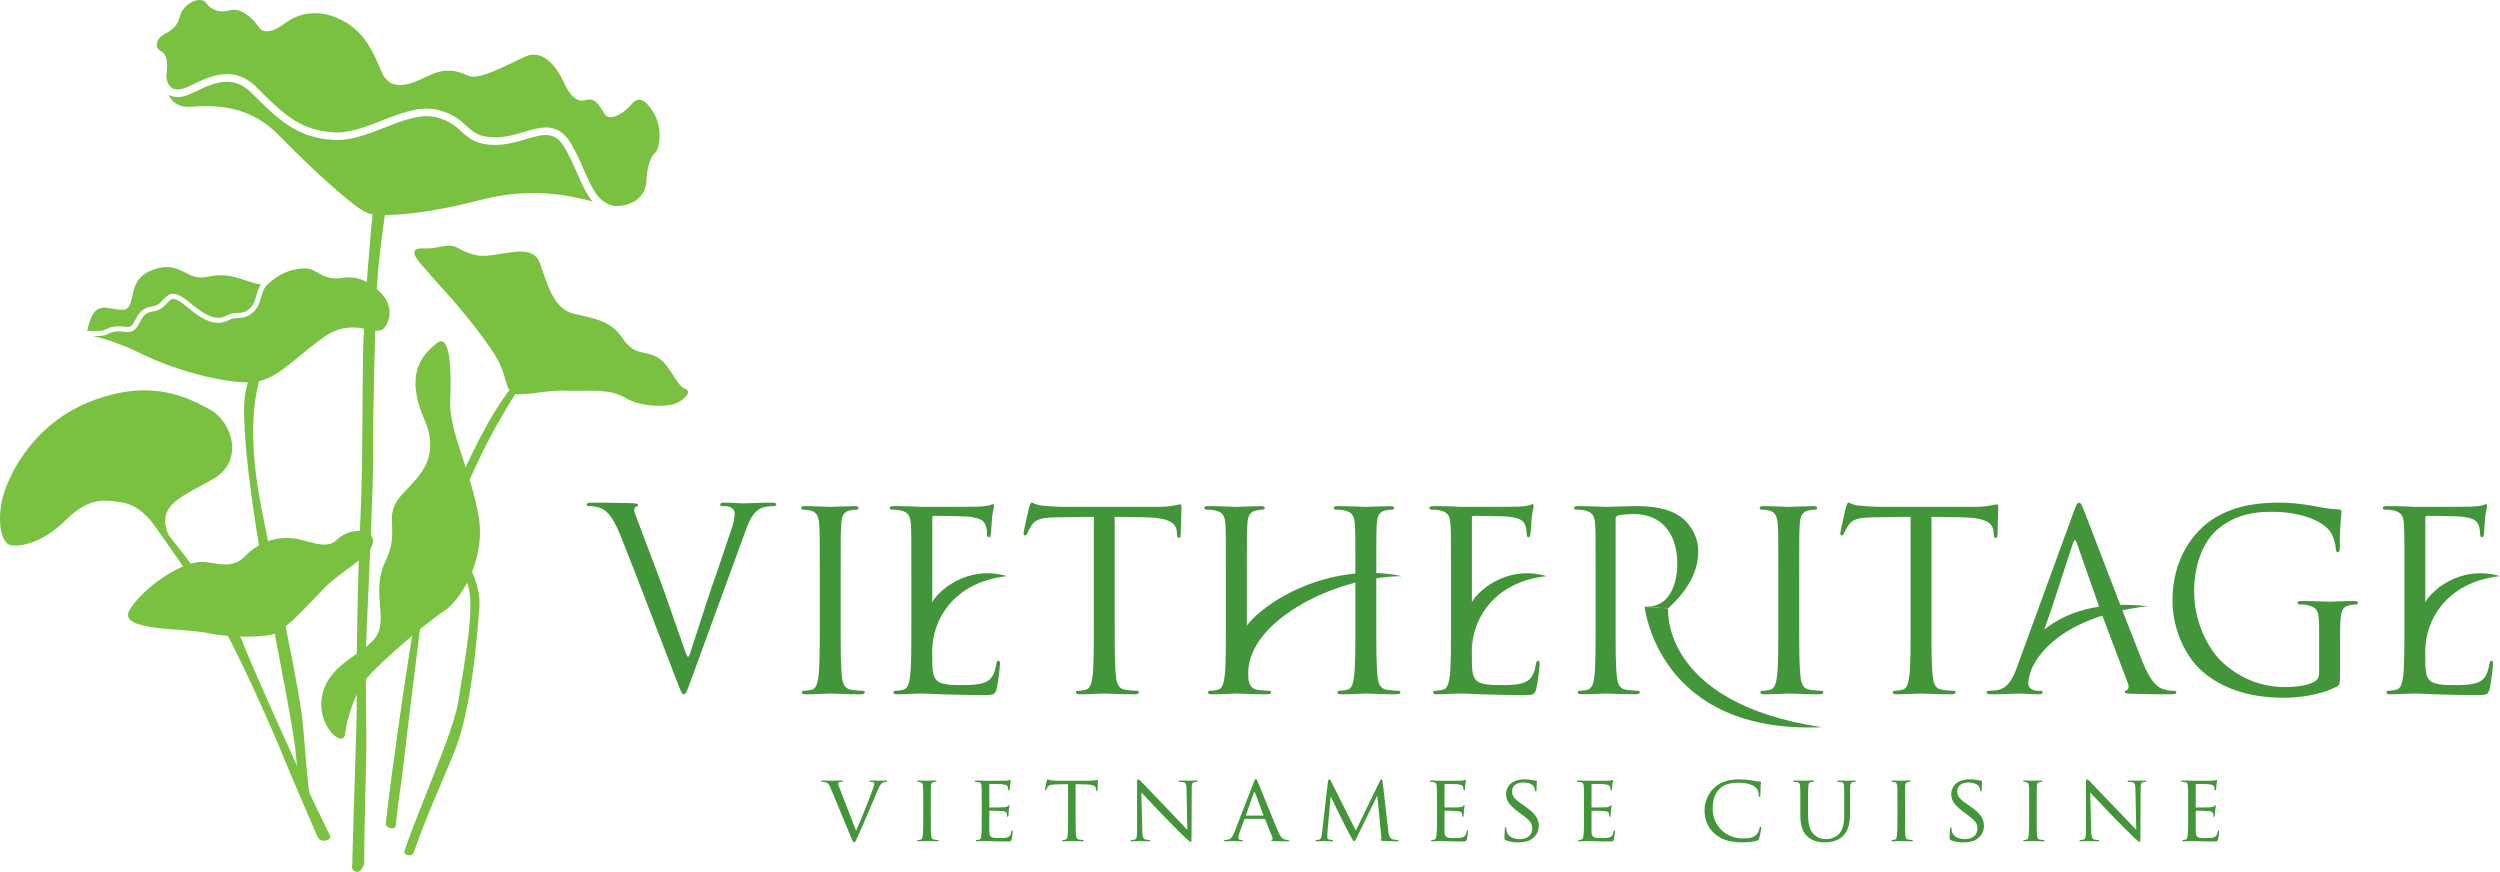 <?xml version="1.0" encoding="UTF-8"?>
<svg xmlns="http://www.w3.org/2000/svg" xmlns:xlink="http://www.w3.org/1999/xlink" width="491.42pt" height="171.39pt" viewBox="0 0 491.42 171.39" version="1.1">
<defs>
<clipPath id="clip1">
  <path d="M 476 112 L 491.422 112 L 491.422 128 L 476 128 Z M 476 112 "/>
</clipPath>
<clipPath id="clip2">
  <path d="M 69 33 L 77 33 L 77 171.391 L 69 171.391 Z M 69 33 "/>
</clipPath>
</defs>
<g id="surface1">
<path style=" stroke:none;fill-rule:nonzero;fill:rgb(25.882%,58.43%,22.353%);fill-opacity:1;" d="M 168.285 163.316 C 169.23 161.195 171.371 155.801 171.723 154.668 C 171.797 154.43 171.871 154.207 171.871 154.078 C 171.871 153.949 171.816 153.797 171.648 153.742 C 171.465 153.684 171.277 153.684 171.094 153.684 C 170.996 153.684 170.906 153.625 170.906 153.559 C 170.906 153.461 171.02 153.426 171.277 153.426 C 171.926 153.426 172.672 153.461 172.875 153.461 C 172.969 153.461 173.676 153.426 174.16 153.426 C 174.328 153.426 174.418 153.461 174.418 153.539 C 174.418 153.613 174.363 153.684 174.234 153.684 C 174.121 153.684 173.746 153.684 173.453 153.875 C 173.227 154.02 172.969 154.242 172.539 155.324 C 172.355 155.77 171.559 157.664 170.719 159.598 C 169.715 161.902 168.992 163.613 168.621 164.395 C 168.172 165.34 168.082 165.582 167.914 165.582 C 167.727 165.582 167.613 165.379 167.297 164.617 L 163.285 154.93 C 162.91 154.043 162.688 153.875 162.148 153.742 C 161.891 153.684 161.609 153.684 161.516 153.684 C 161.426 153.684 161.387 153.59 161.387 153.539 C 161.387 153.445 161.555 153.426 161.812 153.426 C 162.598 153.426 163.523 153.461 163.73 153.461 C 163.895 153.461 164.621 153.426 165.254 153.426 C 165.551 153.426 165.703 153.461 165.703 153.539 C 165.703 153.613 165.645 153.684 165.531 153.684 C 165.348 153.684 165.086 153.703 164.938 153.758 C 164.77 153.832 164.754 153.926 164.754 154.043 C 164.754 154.242 164.953 154.723 165.199 155.363 "/>
<path style=" stroke:none;fill-rule:nonzero;fill:rgb(25.882%,58.43%,22.353%);fill-opacity:1;" d="M 182.965 160.789 C 182.965 162.309 182.965 163.555 183.039 164.207 C 183.094 164.676 183.148 164.973 183.633 165.047 C 183.875 165.086 184.227 165.121 184.379 165.121 C 184.469 165.121 184.508 165.191 184.508 165.25 C 184.508 165.32 184.434 165.379 184.246 165.379 C 183.336 165.379 182.277 165.32 182.203 165.32 C 182.109 165.32 181.086 165.379 180.582 165.379 C 180.414 165.379 180.32 165.34 180.32 165.25 C 180.32 165.191 180.359 165.121 180.453 165.121 C 180.605 165.121 180.809 165.086 180.957 165.047 C 181.273 164.973 181.328 164.676 181.383 164.207 C 181.461 163.555 181.477 162.309 181.477 160.789 L 181.477 158 C 181.477 155.543 181.477 155.102 181.438 154.594 C 181.402 154.059 181.273 153.816 180.918 153.742 C 180.734 153.703 180.527 153.684 180.414 153.684 C 180.344 153.684 180.285 153.613 180.285 153.559 C 180.285 153.461 180.359 153.426 180.547 153.426 C 181.086 153.426 182.109 153.461 182.203 153.461 C 182.277 153.461 183.336 153.426 183.84 153.426 C 184.023 153.426 184.098 153.461 184.098 153.559 C 184.098 153.613 184.023 153.684 183.969 153.684 C 183.859 153.684 183.742 153.684 183.559 153.723 C 183.113 153.816 183.02 154.043 182.984 154.594 C 182.965 155.102 182.965 155.543 182.965 158 "/>
<path style=" stroke:none;fill-rule:nonzero;fill:rgb(25.882%,58.43%,22.353%);fill-opacity:1;" d="M 192.98 158 C 192.98 155.543 192.98 155.102 192.941 154.594 C 192.906 154.059 192.812 153.797 192.273 153.723 C 192.145 153.703 191.863 153.688 191.715 153.688 C 191.66 153.688 191.586 153.613 191.586 153.559 C 191.586 153.461 191.66 153.426 191.848 153.426 C 192.59 153.426 193.652 153.461 193.742 153.461 C 193.855 153.461 197.277 153.48 197.645 153.461 C 197.965 153.441 198.258 153.391 198.391 153.367 C 198.465 153.352 198.539 153.297 198.613 153.297 C 198.668 153.297 198.688 153.367 198.688 153.441 C 198.688 153.559 198.594 153.742 198.559 154.188 C 198.539 154.34 198.504 155.043 198.465 155.23 C 198.449 155.305 198.391 155.395 198.316 155.395 C 198.223 155.395 198.188 155.324 198.188 155.188 C 198.188 155.082 198.168 154.816 198.094 154.637 C 197.98 154.375 197.816 154.262 196.922 154.148 C 196.645 154.109 194.75 154.094 194.559 154.094 C 194.484 154.094 194.469 154.148 194.469 154.262 L 194.469 158.555 C 194.469 158.668 194.469 158.727 194.559 158.727 C 194.766 158.727 196.922 158.727 197.293 158.688 C 197.684 158.648 197.926 158.633 198.094 158.465 C 198.207 158.352 198.281 158.262 198.336 158.262 C 198.391 158.262 198.43 158.297 198.43 158.391 C 198.43 158.477 198.336 158.738 198.297 159.262 C 198.258 159.574 198.223 160.176 198.223 160.285 C 198.223 160.414 198.188 160.582 198.074 160.582 C 198 160.582 197.965 160.527 197.965 160.434 C 197.965 160.285 197.965 160.117 197.891 159.914 C 197.832 159.691 197.684 159.504 197.051 159.43 C 196.605 159.375 194.859 159.355 194.582 159.355 C 194.484 159.355 194.469 159.414 194.469 159.469 L 194.469 160.789 C 194.469 161.328 194.449 163.168 194.469 163.48 C 194.504 164.539 194.805 164.742 196.418 164.742 C 196.848 164.742 197.629 164.742 198.055 164.582 C 198.484 164.395 198.703 164.113 198.797 163.48 C 198.836 163.297 198.871 163.238 198.969 163.238 C 199.059 163.238 199.078 163.371 199.078 163.48 C 199.078 163.598 198.949 164.676 198.855 165.008 C 198.742 165.414 198.574 165.414 197.945 165.414 C 196.715 165.414 195.77 165.379 195.102 165.363 C 194.41 165.32 193.984 165.32 193.742 165.32 C 193.707 165.32 193.391 165.32 193.039 165.34 C 192.719 165.363 192.348 165.379 192.086 165.379 C 191.922 165.379 191.828 165.34 191.828 165.25 C 191.828 165.191 191.863 165.117 191.957 165.117 C 192.109 165.117 192.312 165.062 192.461 165.047 C 192.777 164.988 192.812 164.676 192.887 164.207 C 192.98 163.555 192.98 162.309 192.98 160.789 "/>
<path style=" stroke:none;fill-rule:nonzero;fill:rgb(25.882%,58.43%,22.353%);fill-opacity:1;" d="M 211.434 160.789 C 211.434 162.309 211.434 163.555 211.508 164.207 C 211.566 164.676 211.641 164.973 212.141 165.047 C 212.363 165.086 212.738 165.121 212.883 165.121 C 212.996 165.121 213.016 165.191 213.016 165.25 C 213.016 165.32 212.941 165.379 212.754 165.379 C 211.863 165.379 210.82 165.32 210.73 165.32 C 210.656 165.32 209.52 165.379 209.039 165.379 C 208.852 165.379 208.773 165.34 208.773 165.25 C 208.773 165.191 208.816 165.137 208.906 165.137 C 209.055 165.137 209.242 165.102 209.391 165.062 C 209.723 164.988 209.82 164.676 209.871 164.207 C 209.949 163.555 209.949 162.309 209.949 160.789 L 209.949 154.148 L 207.586 154.188 C 206.566 154.207 206.176 154.316 205.934 154.691 C 205.746 154.969 205.73 155.082 205.672 155.188 C 205.637 155.324 205.582 155.34 205.508 155.34 C 205.469 155.34 205.395 155.305 205.395 155.211 C 205.395 155.043 205.73 153.625 205.746 153.5 C 205.785 153.402 205.859 153.203 205.914 153.203 C 206.023 153.203 206.195 153.332 206.641 153.391 C 207.105 153.441 207.734 153.461 207.922 153.461 L 214.098 153.461 C 214.633 153.461 215.004 153.426 215.266 153.391 C 215.508 153.352 215.656 153.312 215.73 153.312 C 215.805 153.312 215.805 153.402 215.805 153.5 C 215.805 153.984 215.746 155.117 215.746 155.305 C 215.746 155.434 215.672 155.508 215.598 155.508 C 215.523 155.508 215.488 155.449 215.469 155.227 L 215.449 155.062 C 215.395 154.578 215.043 154.227 213.48 154.188 L 211.434 154.148 "/>
<path style=" stroke:none;fill-rule:nonzero;fill:rgb(25.882%,58.43%,22.353%);fill-opacity:1;" d="M 224.535 163.223 C 224.57 164.523 224.723 164.914 225.168 165.027 C 225.465 165.102 225.836 165.117 225.984 165.117 C 226.059 165.117 226.113 165.176 226.113 165.25 C 226.113 165.34 226.004 165.379 225.816 165.379 C 224.891 165.379 224.234 165.32 224.086 165.32 C 223.938 165.32 223.254 165.379 222.512 165.379 C 222.34 165.379 222.25 165.363 222.25 165.25 C 222.25 165.176 222.305 165.117 222.379 165.117 C 222.512 165.117 222.809 165.102 223.051 165.027 C 223.457 164.914 223.512 164.484 223.512 163.055 L 223.512 154 C 223.512 153.367 223.605 153.203 223.734 153.203 C 223.922 153.203 224.199 153.52 224.367 153.688 C 224.629 153.949 227.008 156.473 229.539 159.078 C 231.152 160.75 232.898 162.625 233.398 163.148 L 233.234 155.23 C 233.215 154.203 233.121 153.852 232.621 153.758 C 232.324 153.703 231.953 153.688 231.824 153.688 C 231.711 153.688 231.691 153.594 231.691 153.535 C 231.691 153.445 231.824 153.426 232.008 153.426 C 232.754 153.426 233.531 153.461 233.719 153.461 C 233.906 153.461 234.441 153.426 235.109 153.426 C 235.281 153.426 235.41 153.445 235.41 153.535 C 235.41 153.594 235.336 153.688 235.227 153.688 C 235.148 153.688 235.02 153.688 234.832 153.723 C 234.293 153.832 234.258 154.148 234.258 155.102 L 234.219 164.355 C 234.219 165.398 234.199 165.492 234.09 165.492 C 233.922 165.492 233.754 165.363 232.844 164.523 C 232.676 164.375 230.316 162.047 228.59 160.246 C 226.691 158.262 224.852 156.324 224.348 155.77 "/>
<path style=" stroke:none;fill-rule:nonzero;fill:rgb(25.882%,58.43%,22.353%);fill-opacity:1;" d="M 248.285 160.324 C 248.359 160.324 248.359 160.285 248.34 160.211 L 246.727 155.879 C 246.633 155.637 246.539 155.637 246.445 155.879 L 244.922 160.211 C 244.902 160.285 244.922 160.324 244.977 160.324 Z M 246.465 153.742 C 246.668 153.219 246.742 153.129 246.855 153.129 C 247.02 153.129 247.078 153.352 247.246 153.703 C 247.539 154.375 250.164 160.898 251.168 163.297 C 251.766 164.711 252.211 164.914 252.562 165.027 C 252.801 165.102 253.047 165.121 253.215 165.121 C 253.309 165.121 253.414 165.152 253.414 165.25 C 253.414 165.34 253.23 165.379 253.047 165.379 C 252.801 165.379 251.598 165.379 250.461 165.34 C 250.145 165.32 249.887 165.32 249.887 165.227 C 249.887 165.152 249.922 165.152 249.996 165.121 C 250.09 165.086 250.254 164.949 250.145 164.688 L 248.676 161.07 C 248.641 160.992 248.621 160.969 248.527 160.969 L 244.754 160.969 C 244.684 160.969 244.625 161.012 244.586 161.102 L 243.66 163.633 C 243.508 164.02 243.414 164.414 243.414 164.688 C 243.414 165.008 243.691 165.121 243.973 165.121 L 244.121 165.121 C 244.254 165.121 244.289 165.176 244.289 165.25 C 244.289 165.34 244.199 165.379 244.047 165.379 C 243.66 165.379 242.766 165.32 242.578 165.32 C 242.41 165.32 241.594 165.379 240.926 165.379 C 240.723 165.379 240.605 165.34 240.605 165.25 C 240.605 165.176 240.684 165.121 240.758 165.121 C 240.867 165.121 241.109 165.102 241.238 165.086 C 241.984 164.988 242.301 164.426 242.617 163.633 "/>
<path style=" stroke:none;fill-rule:nonzero;fill:rgb(25.882%,58.43%,22.353%);fill-opacity:1;" d="M 272.891 163.336 C 272.949 163.895 273.062 164.742 273.73 164.973 C 274.195 165.117 274.621 165.117 274.789 165.117 C 274.863 165.117 274.918 165.152 274.918 165.23 C 274.918 165.32 274.773 165.379 274.586 165.379 C 274.211 165.379 272.395 165.34 271.797 165.285 C 271.406 165.25 271.332 165.191 271.332 165.117 C 271.332 165.062 271.367 165.008 271.441 164.988 C 271.535 164.973 271.555 164.73 271.516 164.43 L 270.738 156.438 L 270.699 156.438 L 266.758 164.504 C 266.422 165.191 266.328 165.34 266.184 165.34 C 266.031 165.34 265.941 165.191 265.621 164.613 C 265.199 163.836 264.117 161.809 263.707 160.957 C 263.227 159.953 261.906 157.289 261.625 156.641 L 261.551 156.641 L 260.918 163.781 C 260.902 164.02 260.902 164.32 260.902 164.582 C 260.902 164.82 261.051 164.973 261.293 165.023 C 261.57 165.102 261.812 165.117 261.926 165.117 C 261.98 165.117 262.055 165.176 262.055 165.23 C 262.055 165.34 261.945 165.379 261.758 165.379 C 261.145 165.379 260.363 165.32 260.234 165.32 C 260.078 165.32 259.305 165.379 258.859 165.379 C 258.691 165.379 258.578 165.34 258.578 165.23 C 258.578 165.176 258.652 165.117 258.746 165.117 C 258.871 165.117 258.988 165.102 259.23 165.062 C 259.77 164.973 259.785 164.395 259.863 163.801 L 261.051 153.48 C 261.066 153.312 261.145 153.203 261.238 153.203 C 261.352 153.203 261.477 153.258 261.57 153.441 L 266.516 163.262 L 271.277 153.461 C 271.352 153.312 271.422 153.203 271.535 153.203 C 271.648 153.203 271.738 153.332 271.777 153.625 "/>
<path style=" stroke:none;fill-rule:nonzero;fill:rgb(25.882%,58.43%,22.353%);fill-opacity:1;" d="M 282.461 158 C 282.461 155.543 282.461 155.102 282.422 154.594 C 282.383 154.059 282.289 153.797 281.754 153.723 C 281.621 153.703 281.344 153.688 281.195 153.688 C 281.141 153.688 281.066 153.613 281.066 153.559 C 281.066 153.461 281.141 153.426 281.324 153.426 C 282.07 153.426 283.129 153.461 283.223 153.461 C 283.328 153.461 286.754 153.48 287.125 153.461 C 287.438 153.441 287.738 153.391 287.867 153.367 C 287.941 153.352 288.02 153.297 288.09 153.297 C 288.148 153.297 288.164 153.367 288.164 153.441 C 288.164 153.559 288.07 153.742 288.035 154.188 C 288.02 154.34 287.98 155.043 287.941 155.23 C 287.926 155.305 287.867 155.395 287.797 155.395 C 287.699 155.395 287.664 155.324 287.664 155.188 C 287.664 155.082 287.645 154.816 287.57 154.637 C 287.457 154.375 287.297 154.262 286.398 154.148 C 286.121 154.109 284.227 154.094 284.039 154.094 C 283.965 154.094 283.945 154.148 283.945 154.262 L 283.945 158.555 C 283.945 158.668 283.945 158.727 284.039 158.727 C 284.242 158.727 286.398 158.727 286.77 158.688 C 287.16 158.648 287.406 158.633 287.57 158.465 C 287.684 158.352 287.758 158.262 287.812 158.262 C 287.867 158.262 287.902 158.297 287.902 158.391 C 287.902 158.477 287.812 158.738 287.773 159.262 C 287.738 159.574 287.699 160.176 287.699 160.285 C 287.699 160.414 287.664 160.582 287.551 160.582 C 287.48 160.582 287.438 160.527 287.438 160.434 C 287.438 160.285 287.438 160.117 287.363 159.914 C 287.309 159.691 287.16 159.504 286.527 159.43 C 286.086 159.375 284.336 159.355 284.059 159.355 C 283.965 159.355 283.945 159.414 283.945 159.469 L 283.945 160.789 C 283.945 161.328 283.93 163.168 283.945 163.48 C 283.984 164.539 284.277 164.742 285.898 164.742 C 286.324 164.742 287.105 164.742 287.535 164.582 C 287.965 164.395 288.184 164.113 288.277 163.48 C 288.312 163.297 288.352 163.238 288.441 163.238 C 288.535 163.238 288.555 163.371 288.555 163.48 C 288.555 163.598 288.43 164.676 288.336 165.008 C 288.223 165.414 288.055 165.414 287.422 165.414 C 286.195 165.414 285.246 165.379 284.578 165.363 C 283.887 165.32 283.465 165.32 283.223 165.32 C 283.188 165.32 282.863 165.32 282.516 165.34 C 282.199 165.363 281.824 165.379 281.566 165.379 C 281.398 165.379 281.305 165.34 281.305 165.25 C 281.305 165.191 281.344 165.117 281.434 165.117 C 281.586 165.117 281.789 165.062 281.938 165.047 C 282.254 164.988 282.289 164.676 282.363 164.207 C 282.461 163.555 282.461 162.309 282.461 160.789 "/>
<path style=" stroke:none;fill-rule:nonzero;fill:rgb(25.882%,58.43%,22.353%);fill-opacity:1;" d="M 295.969 165.152 C 295.742 165.047 295.727 164.988 295.727 164.559 C 295.727 163.781 295.801 163.145 295.82 162.887 C 295.82 162.723 295.859 162.629 295.949 162.629 C 296.043 162.629 296.098 162.68 296.098 162.812 C 296.098 162.941 296.098 163.168 296.152 163.391 C 296.414 164.539 297.641 164.949 298.738 164.949 C 300.355 164.949 301.195 164.039 301.195 162.852 C 301.195 161.715 300.578 161.176 299.129 160.098 L 298.387 159.543 C 296.617 158.223 296.043 157.254 296.043 156.156 C 296.043 154.297 297.512 153.184 299.664 153.184 C 300.316 153.184 300.969 153.277 301.359 153.367 C 301.676 153.445 301.805 153.445 301.938 153.445 C 302.066 153.445 302.105 153.461 302.105 153.559 C 302.105 153.625 302.031 154.148 302.031 155.227 C 302.031 155.469 302.012 155.582 301.898 155.582 C 301.789 155.582 301.77 155.508 301.746 155.379 C 301.734 155.188 301.605 154.762 301.508 154.594 C 301.398 154.41 300.855 153.816 299.387 153.816 C 298.199 153.816 297.215 154.41 297.215 155.527 C 297.215 156.527 297.719 157.105 299.332 158.203 L 299.797 158.52 C 301.789 159.879 302.477 160.969 302.477 162.328 C 302.477 163.262 302.125 164.266 300.949 165.027 C 300.262 165.469 299.242 165.582 298.348 165.582 C 297.586 165.582 296.641 165.469 295.969 165.152 "/>
<path style=" stroke:none;fill-rule:nonzero;fill:rgb(25.882%,58.43%,22.353%);fill-opacity:1;" d="M 311.355 158 C 311.355 155.543 311.355 155.102 311.32 154.594 C 311.281 154.059 311.188 153.797 310.648 153.723 C 310.52 153.703 310.242 153.688 310.09 153.688 C 310.035 153.688 309.961 153.613 309.961 153.559 C 309.961 153.461 310.035 153.426 310.223 153.426 C 310.965 153.426 312.023 153.461 312.117 153.461 C 312.23 153.461 315.648 153.48 316.023 153.461 C 316.34 153.441 316.633 153.391 316.762 153.367 C 316.84 153.352 316.91 153.297 316.988 153.297 C 317.043 153.297 317.066 153.367 317.066 153.441 C 317.066 153.559 316.969 153.742 316.934 154.188 C 316.91 154.34 316.879 155.043 316.84 155.23 C 316.824 155.305 316.762 155.395 316.691 155.395 C 316.598 155.395 316.562 155.324 316.562 155.188 C 316.562 155.082 316.543 154.816 316.469 154.637 C 316.359 154.375 316.188 154.262 315.297 154.148 C 315.02 154.109 313.121 154.094 312.938 154.094 C 312.863 154.094 312.844 154.148 312.844 154.262 L 312.844 158.555 C 312.844 158.668 312.844 158.727 312.938 158.727 C 313.141 158.727 315.297 158.727 315.668 158.688 C 316.059 158.648 316.301 158.633 316.469 158.465 C 316.578 158.352 316.652 158.262 316.711 158.262 C 316.762 158.262 316.801 158.297 316.801 158.391 C 316.801 158.477 316.711 158.738 316.672 159.262 C 316.633 159.574 316.598 160.176 316.598 160.285 C 316.598 160.414 316.562 160.582 316.449 160.582 C 316.375 160.582 316.34 160.527 316.34 160.434 C 316.34 160.285 316.34 160.117 316.262 159.914 C 316.207 159.691 316.059 159.504 315.43 159.43 C 314.98 159.375 313.234 159.355 312.953 159.355 C 312.863 159.355 312.844 159.414 312.844 159.469 L 312.844 160.789 C 312.844 161.328 312.828 163.168 312.844 163.48 C 312.879 164.539 313.176 164.742 314.793 164.742 C 315.223 164.742 316.004 164.742 316.43 164.582 C 316.859 164.395 317.082 164.113 317.172 163.48 C 317.211 163.297 317.246 163.238 317.344 163.238 C 317.434 163.238 317.457 163.371 317.457 163.48 C 317.457 163.598 317.324 164.676 317.23 165.008 C 317.121 165.414 316.953 165.414 316.32 165.414 C 315.094 165.414 314.145 165.379 313.473 165.363 C 312.789 165.32 312.363 165.32 312.117 165.32 C 312.078 165.32 311.766 165.32 311.41 165.34 C 311.094 165.363 310.723 165.379 310.461 165.379 C 310.297 165.379 310.203 165.34 310.203 165.25 C 310.203 165.191 310.242 165.117 310.336 165.117 C 310.48 165.117 310.688 165.062 310.836 165.047 C 311.152 164.988 311.188 164.676 311.262 164.207 C 311.355 163.555 311.355 162.309 311.355 160.789 "/>
<path style=" stroke:none;fill-rule:nonzero;fill:rgb(25.882%,58.43%,22.353%);fill-opacity:1;" d="M 337.055 163.895 C 335.453 162.516 335.062 160.711 335.062 159.207 C 335.062 158.148 335.453 156.309 336.906 154.895 C 337.891 153.949 339.383 153.203 341.891 153.203 C 342.539 153.203 343.469 153.258 344.27 153.391 C 344.883 153.5 345.402 153.613 345.941 153.625 C 346.109 153.625 346.145 153.703 346.145 153.797 C 346.145 153.926 346.109 154.113 346.07 154.691 C 346.055 155.211 346.055 156.082 346.035 156.309 C 346.016 156.547 345.941 156.641 345.852 156.641 C 345.738 156.641 345.719 156.527 345.719 156.309 C 345.719 155.695 345.457 155.062 345.031 154.727 C 344.453 154.242 343.266 153.852 341.816 153.852 C 339.715 153.852 338.711 154.41 338.133 154.953 C 336.926 156.062 336.664 157.477 336.664 159.078 C 336.664 162.105 339.062 164.805 342.562 164.805 C 343.785 164.805 344.605 164.707 345.258 164.062 C 345.605 163.707 345.828 163.035 345.887 162.738 C 345.926 162.574 345.941 162.516 346.055 162.516 C 346.129 162.516 346.199 162.625 346.199 162.738 C 346.199 162.852 345.98 164.227 345.809 164.766 C 345.719 165.062 345.68 165.121 345.402 165.23 C 344.73 165.492 343.504 165.582 342.445 165.582 C 339.992 165.582 338.34 165.008 337.055 163.895 "/>
<path style=" stroke:none;fill-rule:nonzero;fill:rgb(25.882%,58.43%,22.353%);fill-opacity:1;" d="M 353.891 158 C 353.891 155.543 353.891 155.102 353.852 154.594 C 353.816 154.094 353.723 153.797 353.184 153.723 C 353.055 153.703 352.773 153.688 352.629 153.688 C 352.57 153.688 352.496 153.613 352.496 153.559 C 352.496 153.461 352.57 153.426 352.758 153.426 C 353.5 153.426 354.488 153.461 354.633 153.461 C 354.781 153.461 355.805 153.426 356.289 153.426 C 356.473 153.426 356.566 153.461 356.566 153.559 C 356.566 153.613 356.496 153.688 356.422 153.688 C 356.312 153.688 356.215 153.688 356.012 153.723 C 355.582 153.797 355.488 154.078 355.453 154.594 C 355.414 155.102 355.414 155.543 355.414 158 L 355.414 160.211 C 355.414 162.5 355.922 163.449 356.621 164.074 C 357.422 164.805 358.129 164.934 359.059 164.934 C 360.062 164.934 361.031 164.48 361.586 163.812 C 362.352 162.906 362.516 161.605 362.516 159.984 L 362.516 158 C 362.516 155.543 362.496 155.102 362.48 154.594 C 362.461 154.094 362.367 153.797 361.828 153.723 C 361.699 153.703 361.422 153.688 361.273 153.688 C 361.199 153.688 361.141 153.613 361.141 153.559 C 361.141 153.461 361.219 153.426 361.402 153.426 C 362.129 153.426 363.078 153.461 363.168 153.461 C 363.277 153.461 364.062 153.426 364.543 153.426 C 364.73 153.426 364.805 153.461 364.805 153.559 C 364.805 153.613 364.746 153.688 364.676 153.688 C 364.559 153.688 364.473 153.688 364.266 153.723 C 363.82 153.816 363.727 154.078 363.688 154.594 C 363.652 155.102 363.668 155.543 363.668 158 L 363.668 159.691 C 363.668 161.398 363.449 163.316 362.145 164.43 C 360.957 165.453 359.691 165.582 358.727 165.582 C 358.188 165.582 356.473 165.547 355.324 164.469 C 354.523 163.727 353.891 162.629 353.891 160.32 "/>
<path style=" stroke:none;fill-rule:nonzero;fill:rgb(25.882%,58.43%,22.353%);fill-opacity:1;" d="M 374.465 160.789 C 374.465 162.309 374.465 163.555 374.539 164.207 C 374.594 164.676 374.652 164.973 375.137 165.047 C 375.375 165.086 375.73 165.121 375.879 165.121 C 375.973 165.121 376.008 165.191 376.008 165.25 C 376.008 165.32 375.934 165.379 375.746 165.379 C 374.836 165.379 373.777 165.32 373.703 165.32 C 373.609 165.32 372.59 165.379 372.086 165.379 C 371.914 165.379 371.824 165.34 371.824 165.25 C 371.824 165.191 371.859 165.121 371.953 165.121 C 372.102 165.121 372.305 165.086 372.457 165.047 C 372.773 164.973 372.828 164.676 372.883 164.207 C 372.957 163.555 372.98 162.309 372.98 160.789 L 372.98 158 C 372.98 155.543 372.98 155.102 372.941 154.594 C 372.902 154.059 372.773 153.816 372.422 153.742 C 372.23 153.703 372.031 153.684 371.914 153.684 C 371.844 153.684 371.785 153.613 371.785 153.559 C 371.785 153.461 371.859 153.426 372.051 153.426 C 372.59 153.426 373.609 153.461 373.703 153.461 C 373.777 153.461 374.836 153.426 375.336 153.426 C 375.523 153.426 375.602 153.461 375.602 153.559 C 375.602 153.613 375.523 153.684 375.469 153.684 C 375.355 153.684 375.246 153.684 375.062 153.723 C 374.613 153.816 374.523 154.043 374.484 154.594 C 374.465 155.102 374.465 155.543 374.465 158 "/>
<path style=" stroke:none;fill-rule:nonzero;fill:rgb(25.882%,58.43%,22.353%);fill-opacity:1;" d="M 383.477 165.152 C 383.254 165.047 383.234 164.988 383.234 164.559 C 383.234 163.781 383.309 163.145 383.328 162.887 C 383.328 162.723 383.367 162.629 383.457 162.629 C 383.551 162.629 383.605 162.68 383.605 162.812 C 383.605 162.941 383.605 163.168 383.66 163.391 C 383.926 164.539 385.148 164.949 386.246 164.949 C 387.863 164.949 388.703 164.039 388.703 162.852 C 388.703 161.715 388.09 161.176 386.637 160.098 L 385.895 159.543 C 384.129 158.223 383.551 157.254 383.551 156.156 C 383.551 154.297 385.02 153.184 387.176 153.184 C 387.828 153.184 388.477 153.277 388.867 153.367 C 389.184 153.445 389.312 153.445 389.445 153.445 C 389.574 153.445 389.613 153.461 389.613 153.559 C 389.613 153.625 389.535 154.148 389.535 155.227 C 389.535 155.469 389.52 155.582 389.406 155.582 C 389.297 155.582 389.277 155.508 389.258 155.379 C 389.242 155.188 389.109 154.762 389.016 154.594 C 388.906 154.41 388.367 153.816 386.898 153.816 C 385.707 153.816 384.723 154.41 384.723 155.527 C 384.723 156.527 385.223 157.105 386.84 158.203 L 387.305 158.52 C 389.297 159.879 389.98 160.969 389.98 162.328 C 389.98 163.262 389.629 164.266 388.457 165.027 C 387.77 165.469 386.746 165.582 385.859 165.582 C 385.094 165.582 384.145 165.469 383.477 165.152 "/>
<path style=" stroke:none;fill-rule:nonzero;fill:rgb(25.882%,58.43%,22.353%);fill-opacity:1;" d="M 400.352 160.789 C 400.352 162.309 400.352 163.555 400.422 164.207 C 400.48 164.676 400.535 164.973 401.02 165.047 C 401.262 165.086 401.613 165.121 401.762 165.121 C 401.859 165.121 401.895 165.191 401.895 165.25 C 401.895 165.32 401.82 165.379 401.633 165.379 C 400.723 165.379 399.664 165.32 399.586 165.32 C 399.496 165.32 398.473 165.379 397.969 165.379 C 397.805 165.379 397.711 165.34 397.711 165.25 C 397.711 165.191 397.75 165.121 397.84 165.121 C 397.988 165.121 398.195 165.086 398.344 165.047 C 398.66 164.973 398.715 164.676 398.77 164.207 C 398.844 163.555 398.863 162.309 398.863 160.789 L 398.863 158 C 398.863 155.543 398.863 155.102 398.828 154.594 C 398.785 154.059 398.66 153.816 398.305 153.742 C 398.121 153.703 397.914 153.684 397.805 153.684 C 397.73 153.684 397.676 153.613 397.676 153.559 C 397.676 153.461 397.75 153.426 397.934 153.426 C 398.473 153.426 399.496 153.461 399.586 153.461 C 399.664 153.461 400.723 153.426 401.227 153.426 C 401.41 153.426 401.484 153.461 401.484 153.559 C 401.484 153.613 401.41 153.684 401.355 153.684 C 401.246 153.684 401.133 153.684 400.945 153.723 C 400.496 153.816 400.406 154.043 400.367 154.594 C 400.352 155.102 400.352 155.543 400.352 158 "/>
<path style=" stroke:none;fill-rule:nonzero;fill:rgb(25.882%,58.43%,22.353%);fill-opacity:1;" d="M 411.055 163.223 C 411.094 164.523 411.238 164.914 411.688 165.027 C 411.984 165.102 412.355 165.117 412.504 165.117 C 412.578 165.117 412.637 165.176 412.637 165.25 C 412.637 165.34 412.523 165.379 412.336 165.379 C 411.41 165.379 410.754 165.32 410.605 165.32 C 410.461 165.32 409.773 165.379 409.027 165.379 C 408.859 165.379 408.766 165.363 408.766 165.25 C 408.766 165.176 408.824 165.117 408.898 165.117 C 409.027 165.117 409.324 165.102 409.566 165.027 C 409.977 164.914 410.031 164.484 410.031 163.055 L 410.031 154 C 410.031 153.367 410.125 153.203 410.254 153.203 C 410.441 153.203 410.723 153.52 410.887 153.688 C 411.145 153.949 413.527 156.473 416.055 159.078 C 417.676 160.75 419.422 162.625 419.922 163.148 L 419.758 155.23 C 419.738 154.203 419.645 153.852 419.141 153.758 C 418.848 153.703 418.469 153.688 418.34 153.688 C 418.23 153.688 418.211 153.594 418.211 153.535 C 418.211 153.445 418.34 153.426 418.527 153.426 C 419.273 153.426 420.051 153.461 420.238 153.461 C 420.426 153.461 420.965 153.426 421.633 153.426 C 421.801 153.426 421.934 153.445 421.934 153.535 C 421.934 153.594 421.855 153.688 421.742 153.688 C 421.672 153.688 421.539 153.688 421.355 153.723 C 420.816 153.832 420.777 154.148 420.777 155.102 L 420.738 164.355 C 420.738 165.398 420.723 165.492 420.609 165.492 C 420.441 165.492 420.277 165.363 419.367 164.523 C 419.195 164.375 416.836 162.047 415.105 160.246 C 413.211 158.262 411.367 156.324 410.867 155.77 "/>
<path style=" stroke:none;fill-rule:nonzero;fill:rgb(25.882%,58.43%,22.353%);fill-opacity:1;" d="M 430.121 158 C 430.121 155.543 430.121 155.102 430.082 154.594 C 430.047 154.059 429.953 153.797 429.414 153.723 C 429.281 153.703 429.004 153.688 428.855 153.688 C 428.801 153.688 428.727 153.613 428.727 153.559 C 428.727 153.461 428.801 153.426 428.984 153.426 C 429.73 153.426 430.789 153.461 430.883 153.461 C 430.996 153.461 434.414 153.48 434.789 153.461 C 435.105 153.441 435.398 153.391 435.527 153.367 C 435.605 153.352 435.68 153.297 435.754 153.297 C 435.809 153.297 435.828 153.367 435.828 153.441 C 435.828 153.559 435.734 153.742 435.695 154.188 C 435.68 154.34 435.645 155.043 435.605 155.23 C 435.586 155.305 435.527 155.395 435.457 155.395 C 435.363 155.395 435.324 155.324 435.324 155.188 C 435.324 155.082 435.309 154.816 435.23 154.637 C 435.121 154.375 434.953 154.262 434.062 154.148 C 433.781 154.109 431.887 154.094 431.703 154.094 C 431.625 154.094 431.609 154.148 431.609 154.262 L 431.609 158.555 C 431.609 158.668 431.609 158.727 431.703 158.727 C 431.906 158.727 434.062 158.727 434.438 158.688 C 434.82 158.648 435.062 158.633 435.23 158.465 C 435.344 158.352 435.422 158.262 435.477 158.262 C 435.527 158.262 435.566 158.297 435.566 158.391 C 435.566 158.477 435.477 158.738 435.438 159.262 C 435.398 159.574 435.363 160.176 435.363 160.285 C 435.363 160.414 435.324 160.582 435.215 160.582 C 435.141 160.582 435.105 160.527 435.105 160.434 C 435.105 160.285 435.105 160.117 435.027 159.914 C 434.977 159.691 434.82 159.504 434.188 159.43 C 433.746 159.375 431.996 159.355 431.719 159.355 C 431.625 159.355 431.609 159.414 431.609 159.469 L 431.609 160.789 C 431.609 161.328 431.59 163.168 431.609 163.48 C 431.645 164.539 431.941 164.742 433.562 164.742 C 433.984 164.742 434.77 164.742 435.195 164.582 C 435.621 164.395 435.848 164.113 435.941 163.48 C 435.977 163.297 436.016 163.238 436.105 163.238 C 436.203 163.238 436.219 163.371 436.219 163.48 C 436.219 163.598 436.09 164.676 435.996 165.008 C 435.883 165.414 435.715 165.414 435.086 165.414 C 433.855 165.414 432.906 165.379 432.238 165.363 C 431.551 165.32 431.125 165.32 430.883 165.32 C 430.848 165.32 430.531 165.32 430.176 165.34 C 429.859 165.363 429.488 165.379 429.23 165.379 C 429.062 165.379 428.969 165.34 428.969 165.25 C 428.969 165.191 429.004 165.117 429.098 165.117 C 429.246 165.117 429.453 165.062 429.598 165.047 C 429.922 164.988 429.953 164.676 430.023 164.207 C 430.121 163.555 430.121 162.309 430.121 160.789 "/>
<path style=" stroke:none;fill-rule:nonzero;fill:rgb(25.882%,58.43%,22.353%);fill-opacity:1;" d="M 353.664 122.293 C 353.664 126.984 353.664 130.852 353.914 132.91 C 354.055 134.32 354.348 135.402 355.82 135.602 C 356.508 135.695 357.578 135.789 358.02 135.789 C 358.32 135.789 358.414 135.938 358.414 136.082 C 358.414 136.324 358.172 136.477 357.629 136.477 C 354.938 136.477 351.852 136.324 351.609 136.324 C 351.371 136.324 348.285 136.477 346.82 136.477 C 346.277 136.477 346.031 136.383 346.031 136.082 C 346.031 135.938 346.137 135.789 346.426 135.789 C 346.871 135.789 347.457 135.695 347.898 135.602 C 348.867 135.402 349.117 134.32 349.312 132.91 C 349.562 130.852 349.562 126.984 349.562 122.293 L 349.562 113.672 C 349.562 106.043 349.562 104.676 349.453 103.105 C 349.355 101.445 348.867 100.609 347.793 100.367 C 347.262 100.223 346.621 100.176 346.277 100.176 C 346.086 100.176 345.895 100.074 345.895 99.879 C 345.895 99.586 346.137 99.488 346.672 99.488 C 348.285 99.488 351.371 99.637 351.609 99.637 C 351.852 99.637 354.938 99.488 356.406 99.488 C 356.945 99.488 357.188 99.586 357.188 99.879 C 357.188 100.074 356.988 100.176 356.805 100.176 C 356.453 100.176 356.16 100.223 355.578 100.316 C 354.254 100.562 353.871 101.398 353.77 103.105 C 353.664 104.676 353.664 106.043 353.664 113.672 "/>
<path style=" stroke:none;fill-rule:nonzero;fill:rgb(25.882%,58.43%,22.353%);fill-opacity:1;" d="M 379.664 122.293 C 379.664 126.984 379.664 130.852 379.914 132.91 C 380.059 134.32 380.355 135.402 381.828 135.602 C 382.508 135.695 383.578 135.789 384.02 135.789 C 384.316 135.789 384.414 135.938 384.414 136.082 C 384.414 136.324 384.172 136.477 383.633 136.477 C 380.945 136.477 377.859 136.324 377.613 136.324 C 377.367 136.324 374.289 136.477 372.82 136.477 C 372.277 136.477 372.039 136.383 372.039 136.082 C 372.039 135.938 372.133 135.789 372.426 135.789 C 372.871 135.789 373.461 135.695 373.898 135.602 C 374.871 135.402 375.113 134.32 375.312 132.91 C 375.562 130.852 375.562 126.984 375.562 122.293 L 375.562 101.594 L 368.316 101.688 C 365.285 101.734 364.102 102.082 363.324 103.258 C 362.789 104.086 362.645 104.43 362.492 104.77 C 362.352 105.164 362.207 105.258 362.004 105.258 C 361.855 105.258 361.762 105.113 361.762 104.82 C 361.762 104.328 362.738 100.129 362.836 99.734 C 362.934 99.441 363.137 98.801 363.324 98.801 C 363.66 98.801 364.152 99.293 365.48 99.391 C 366.902 99.539 368.758 99.637 369.344 99.637 L 387.695 99.637 C 389.262 99.637 390.383 99.539 391.172 99.391 C 391.902 99.293 392.34 99.141 392.531 99.141 C 392.789 99.141 392.789 99.441 392.789 99.734 C 392.789 101.199 392.633 104.574 392.633 105.113 C 392.633 105.559 392.48 105.75 392.297 105.75 C 392.043 105.75 391.949 105.602 391.902 104.918 L 391.852 104.383 C 391.703 102.914 390.531 101.789 385.832 101.688 L 379.664 101.594 "/>
<path style=" stroke:none;fill-rule:nonzero;fill:rgb(25.882%,58.43%,22.353%);fill-opacity:1;" d="M 455.867 124.004 C 455.867 120.035 455.617 119.5 453.66 118.961 C 453.27 118.859 452.441 118.812 451.992 118.812 C 451.805 118.812 451.609 118.719 451.609 118.52 C 451.609 118.227 451.848 118.129 452.379 118.129 C 454.59 118.129 457.668 118.281 457.914 118.281 C 458.164 118.281 461.246 118.129 462.715 118.129 C 463.25 118.129 463.496 118.227 463.496 118.52 C 463.496 118.719 463.301 118.812 463.105 118.812 C 462.762 118.812 462.469 118.859 461.879 118.961 C 460.562 119.207 460.176 120.035 460.074 121.746 C 459.969 123.316 459.969 124.781 459.969 126.84 L 459.969 132.316 C 459.969 134.516 459.926 134.617 459.34 134.957 C 456.211 136.621 451.805 137.16 448.965 137.16 C 445.25 137.16 438.297 136.672 432.863 131.93 C 429.883 129.336 427.039 124.098 427.039 117.984 C 427.039 110.148 430.863 104.625 435.211 101.883 C 439.621 99.145 444.465 98.801 448.227 98.801 C 451.312 98.801 454.789 99.441 455.715 99.633 C 456.742 99.879 458.453 100.07 459.68 100.129 C 460.176 100.172 460.27 100.367 460.27 100.566 C 460.27 101.254 459.926 102.617 459.926 107.512 C 459.926 108.297 459.828 108.539 459.488 108.539 C 459.238 108.539 459.188 108.238 459.141 107.805 C 459.094 107.121 458.844 105.746 458.105 104.574 C 456.887 102.719 452.926 100.609 446.617 100.609 C 443.527 100.609 439.867 100.906 436.148 103.844 C 433.312 106.09 431.301 110.543 431.301 116.266 C 431.301 123.168 434.773 128.156 436.484 129.824 C 440.355 133.59 444.805 135.059 449.309 135.059 C 451.07 135.059 453.613 134.766 454.895 134.031 C 455.52 133.688 455.867 133.148 455.867 132.316 "/>
<path style=" stroke:none;fill-rule:nonzero;fill:rgb(25.882%,58.43%,22.353%);fill-opacity:1;" d="M 402.297 122.434 L 399.367 131.098 C 398.914 132.32 398.688 133.492 398.688 134.375 C 398.688 135.355 399.707 135.789 400.535 135.789 L 401.039 135.789 C 401.375 135.789 401.523 135.895 401.523 136.082 C 401.523 136.379 401.227 136.477 400.785 136.477 C 399.605 136.477 397.508 136.328 396.961 136.328 C 396.43 136.328 393.734 136.477 391.438 136.477 C 390.812 136.477 390.504 136.379 390.504 136.082 C 390.504 135.895 390.707 135.789 390.949 135.789 C 391.297 135.789 391.977 135.742 392.363 135.695 C 394.609 135.402 395.605 133.543 396.488 131.098 L 407.59 100.707 C 408.176 99.094 408.367 98.801 408.66 98.801 C 408.953 98.801 409.152 99.047 409.73 100.562 C 410.473 102.422 418.156 122.633 421.141 130.07 C 422.902 134.422 424.312 135.211 425.352 135.5 C 426.078 135.742 426.812 135.789 427.297 135.789 C 427.602 135.789 427.789 135.836 427.789 136.082 C 427.789 136.379 427.352 136.477 426.812 136.477 C 426.078 136.477 422.508 136.477 419.129 136.379 C 418.207 136.328 417.676 136.328 417.676 136.031 C 417.676 135.836 417.812 135.742 418.008 135.695 C 418.301 135.602 418.594 135.156 418.301 134.375 L 413.754 122.336 L 412.863 119.938 L 408.223 106.727 C 407.977 105.996 407.738 105.996 407.492 106.727 L 403.18 119.938 "/>
<path style=" stroke:none;fill-rule:nonzero;fill:rgb(25.882%,58.43%,22.353%);fill-opacity:1;" d="M 399.059 128.672 L 401.402 124.117 C 404.285 121.66 410.391 117.859 422.176 119.148 C 404.332 121.281 398.914 129.953 398.664 134.191 "/>
<path style=" stroke:none;fill-rule:nonzero;fill:rgb(25.882%,58.43%,22.353%);fill-opacity:1;" d="M 266.422 113.672 C 266.422 106.043 266.422 104.676 266.324 103.105 C 266.227 101.445 265.828 100.656 264.223 100.316 C 263.82 100.223 262.992 100.172 262.555 100.172 C 262.352 100.172 262.16 100.066 262.16 99.879 C 262.16 99.586 262.41 99.488 262.949 99.488 C 265.152 99.488 268.234 99.637 268.477 99.637 C 268.719 99.637 271.801 99.488 273.27 99.488 C 273.809 99.488 274.051 99.586 274.051 99.879 C 274.051 100.066 273.859 100.172 273.66 100.172 C 273.324 100.172 273.023 100.223 272.434 100.316 C 271.117 100.562 270.719 101.398 270.621 103.105 C 270.535 104.676 270.535 106.043 270.535 113.672 L 270.535 122.293 C 270.535 126.984 270.535 130.852 270.781 132.91 C 270.922 134.324 271.219 135.402 272.684 135.602 C 273.367 135.695 274.441 135.789 274.883 135.789 C 275.176 135.789 275.277 135.938 275.277 136.082 C 275.277 136.324 275.031 136.477 274.488 136.477 C 271.801 136.477 268.719 136.324 268.477 136.324 C 268.234 136.324 265.152 136.477 263.684 136.477 C 263.145 136.477 262.895 136.383 262.895 136.082 C 262.895 135.938 262.992 135.789 263.281 135.789 C 263.727 135.789 264.316 135.695 264.754 135.602 C 265.738 135.402 265.98 134.324 266.18 132.91 C 266.422 130.852 266.422 126.984 266.422 122.293 Z M 245.09 117.148 L 245.09 122.293 C 245.09 126.984 245.09 130.852 245.328 132.91 C 245.48 134.324 245.773 135.402 247.238 135.602 C 247.926 135.695 249 135.789 249.441 135.789 C 249.734 135.789 249.84 135.938 249.84 136.082 C 249.84 136.324 249.586 136.477 249.055 136.477 C 246.363 136.477 243.273 136.324 243.031 136.324 C 242.789 136.324 239.703 136.477 238.234 136.477 C 237.699 136.477 237.461 136.383 237.461 136.082 C 237.461 135.938 237.551 135.789 237.848 135.789 C 238.289 135.789 238.875 135.695 239.312 135.602 C 240.297 135.402 240.539 134.324 240.73 132.91 C 240.973 130.852 240.973 126.984 240.973 122.293 L 240.973 113.672 C 240.973 106.043 240.973 104.676 240.879 103.105 C 240.781 101.445 240.391 100.656 238.773 100.316 C 238.387 100.223 237.551 100.172 237.109 100.172 C 236.918 100.172 236.719 100.066 236.719 99.879 C 236.719 99.586 236.965 99.488 237.504 99.488 C 239.703 99.488 242.789 99.637 243.031 99.637 C 243.273 99.637 246.363 99.488 247.824 99.488 C 248.363 99.488 248.613 99.586 248.613 99.879 C 248.613 100.066 248.422 100.172 248.219 100.172 C 247.871 100.172 247.582 100.223 246.996 100.316 C 245.672 100.562 245.273 101.398 245.188 103.105 C 245.09 104.676 245.09 106.043 245.09 113.672 "/>
<path style=" stroke:none;fill-rule:nonzero;fill:rgb(25.882%,58.43%,22.353%);fill-opacity:1;" d="M 243.961 128.926 L 244.715 123.496 C 248.051 118.465 261.168 110.277 275.633 113.25 C 261.863 113.363 244.297 122.652 245.402 133.246 "/>
<path style=" stroke:none;fill-rule:nonzero;fill:rgb(25.882%,58.43%,22.353%);fill-opacity:1;" d="M 472.633 113.672 C 472.633 106.043 472.633 104.676 472.539 103.105 C 472.434 101.445 472.047 100.656 470.43 100.316 C 470.035 100.223 469.207 100.172 468.77 100.172 C 468.57 100.172 468.379 100.066 468.379 99.879 C 468.379 99.586 468.617 99.488 469.156 99.488 C 470.277 99.488 471.602 99.488 472.68 99.539 L 474.688 99.637 C 475.027 99.637 484.762 99.637 485.891 99.586 C 486.824 99.539 487.602 99.441 487.996 99.336 C 488.238 99.297 488.434 99.094 488.688 99.094 C 488.828 99.094 488.871 99.297 488.871 99.539 C 488.871 99.879 488.633 100.465 488.48 101.836 C 488.434 102.324 488.336 104.477 488.238 105.066 C 488.188 105.309 488.094 105.602 487.895 105.602 C 487.602 105.602 487.504 105.359 487.504 104.965 C 487.504 104.621 487.461 103.797 487.211 103.203 C 486.875 102.422 486.383 101.836 483.742 101.543 C 482.906 101.445 477.574 101.398 477.035 101.398 C 476.844 101.398 476.738 101.543 476.738 101.883 L 476.738 122.293 C 476.738 123.953 476.695 129.629 476.738 130.652 C 476.887 134.031 477.621 134.668 482.414 134.668 C 483.695 134.668 485.848 134.668 487.113 134.125 C 488.387 133.59 488.973 132.613 489.312 130.605 C 489.41 130.07 489.512 129.879 489.758 129.879 C 490.047 129.879 490.047 130.258 490.047 130.605 C 490.047 130.992 489.652 134.324 489.41 135.355 C 489.07 136.621 488.688 136.621 486.773 136.621 C 483.102 136.621 480.414 136.523 478.5 136.477 C 476.598 136.383 475.422 136.324 474.688 136.324 C 474.59 136.324 473.758 136.324 472.734 136.383 C 471.758 136.383 470.629 136.477 469.891 136.477 C 469.359 136.477 469.109 136.383 469.109 136.082 C 469.109 135.938 469.207 135.789 469.496 135.789 C 469.941 135.789 470.531 135.695 470.973 135.602 C 471.949 135.402 472.184 134.324 472.387 132.91 C 472.633 130.852 472.633 126.984 472.633 122.293 "/>
<g clip-path="url(#clip1)" clip-rule="nonzero">
<path style=" stroke:none;fill-rule:nonzero;fill:rgb(25.882%,58.43%,22.353%);fill-opacity:1;" d="M 476.363 119.109 C 477.371 116.332 483.559 110.922 491.418 113.25 C 480.754 114.402 476.746 122.145 476.746 127.742 "/>
</g>
<path style=" stroke:none;fill-rule:nonzero;fill:rgb(25.882%,58.43%,22.353%);fill-opacity:1;" d="M 285.223 113.672 C 285.223 106.043 285.223 104.676 285.125 103.105 C 285.023 101.445 284.633 100.656 283.016 100.316 C 282.625 100.223 281.797 100.172 281.355 100.172 C 281.156 100.172 280.969 100.066 280.969 99.879 C 280.969 99.586 281.207 99.488 281.746 99.488 C 282.867 99.488 284.191 99.488 285.27 99.539 L 287.277 99.637 C 287.617 99.637 297.352 99.637 298.48 99.586 C 299.414 99.539 300.188 99.441 300.586 99.336 C 300.828 99.297 301.023 99.094 301.273 99.094 C 301.414 99.094 301.461 99.297 301.461 99.539 C 301.461 99.879 301.223 100.465 301.07 101.836 C 301.023 102.324 300.926 104.477 300.828 105.066 C 300.773 105.309 300.68 105.602 300.48 105.602 C 300.188 105.602 300.094 105.359 300.094 104.965 C 300.094 104.621 300.047 103.797 299.801 103.203 C 299.465 102.422 298.973 101.836 296.328 101.543 C 295.492 101.445 290.16 101.398 289.625 101.398 C 289.43 101.398 289.328 101.543 289.328 101.883 L 289.328 122.293 C 289.328 123.953 289.285 129.629 289.328 130.652 C 289.477 134.031 290.207 134.668 295.004 134.668 C 296.285 134.668 298.438 134.668 299.699 134.125 C 300.977 133.59 301.559 132.613 301.902 130.605 C 302 130.07 302.102 129.879 302.348 129.879 C 302.637 129.879 302.637 130.258 302.637 130.605 C 302.637 130.992 302.242 134.324 302 135.355 C 301.66 136.621 301.273 136.621 299.359 136.621 C 295.691 136.621 293.004 136.523 291.09 136.477 C 289.184 136.383 288.008 136.324 287.277 136.324 C 287.176 136.324 286.344 136.324 285.324 136.383 C 284.348 136.383 283.219 136.477 282.477 136.477 C 281.945 136.477 281.699 136.383 281.699 136.082 C 281.699 135.938 281.797 135.789 282.086 135.789 C 282.527 135.789 283.117 135.695 283.559 135.602 C 284.539 135.402 284.773 134.324 284.977 132.91 C 285.223 130.852 285.223 126.984 285.223 122.293 "/>
<path style=" stroke:none;fill-rule:nonzero;fill:rgb(25.882%,58.43%,22.353%);fill-opacity:1;" d="M 288.953 119.109 C 289.961 116.332 296.145 110.922 304.008 113.25 C 293.34 114.402 289.336 122.145 289.336 127.742 "/>
<path style=" stroke:none;fill-rule:nonzero;fill:rgb(25.882%,58.43%,22.353%);fill-opacity:1;" d="M 179.145 113.672 C 179.145 106.043 179.145 104.676 179.051 103.105 C 178.949 101.445 178.562 100.656 176.941 100.316 C 176.555 100.223 175.727 100.172 175.281 100.172 C 175.082 100.172 174.895 100.066 174.895 99.879 C 174.895 99.586 175.129 99.488 175.672 99.488 C 176.793 99.488 178.117 99.488 179.195 99.539 L 181.203 99.637 C 181.539 99.637 191.277 99.637 192.406 99.586 C 193.34 99.539 194.113 99.441 194.512 99.336 C 194.754 99.297 194.949 99.094 195.199 99.094 C 195.344 99.094 195.387 99.297 195.387 99.539 C 195.387 99.879 195.148 100.465 194.996 101.836 C 194.949 102.324 194.852 104.477 194.754 105.066 C 194.703 105.309 194.605 105.602 194.406 105.602 C 194.113 105.602 194.016 105.359 194.016 104.965 C 194.016 104.621 193.973 103.797 193.727 103.203 C 193.387 102.422 192.898 101.836 190.254 101.543 C 189.418 101.445 184.09 101.398 183.551 101.398 C 183.352 101.398 183.258 101.543 183.258 101.883 L 183.258 122.293 C 183.258 123.953 183.215 129.629 183.258 130.652 C 183.402 134.031 184.137 134.668 188.934 134.668 C 190.211 134.668 192.363 134.668 193.625 134.125 C 194.898 133.59 195.488 132.613 195.828 130.605 C 195.926 130.07 196.027 129.879 196.273 129.879 C 196.566 129.879 196.566 130.258 196.566 130.605 C 196.566 130.992 196.172 134.324 195.926 135.355 C 195.586 136.621 195.199 136.621 193.285 136.621 C 189.617 136.621 186.934 136.523 185.012 136.477 C 183.109 136.383 181.938 136.324 181.203 136.324 C 181.102 136.324 180.266 136.324 179.246 136.383 C 178.273 136.383 177.145 136.477 176.402 136.477 C 175.871 136.477 175.621 136.383 175.621 136.082 C 175.621 135.938 175.727 135.789 176.008 135.789 C 176.453 135.789 177.043 135.695 177.484 135.602 C 178.461 135.402 178.699 134.324 178.898 132.91 C 179.145 130.852 179.145 126.984 179.145 122.293 "/>
<path style=" stroke:none;fill-rule:nonzero;fill:rgb(25.882%,58.43%,22.353%);fill-opacity:1;" d="M 182.879 119.109 C 183.887 116.332 190.066 110.922 197.934 113.25 C 187.266 114.402 183.258 122.145 183.258 127.742 "/>
<path style=" stroke:none;fill-rule:nonzero;fill:rgb(25.882%,58.43%,22.353%);fill-opacity:1;" d="M 323.301 119.301 C 324.418 119.281 325.672 119.102 326.727 118.375 C 328.438 117.199 329.703 114.555 329.703 110.84 C 329.703 104.723 326.48 101.051 321.242 101.051 C 319.77 101.051 318.461 101.199 317.969 101.348 C 317.719 101.445 317.574 101.641 317.574 101.938 L 317.574 122.289 C 317.574 126.988 317.574 130.852 317.816 132.906 C 317.969 134.324 318.254 135.402 319.719 135.602 C 320.406 135.695 321.492 135.789 321.93 135.789 C 322.219 135.789 322.32 135.938 322.32 136.082 C 322.32 136.324 322.078 136.469 321.531 136.469 C 318.844 136.469 315.762 136.324 315.516 136.324 C 315.473 136.324 312.387 136.469 310.922 136.469 C 310.379 136.469 310.137 136.379 310.137 136.082 C 310.137 135.938 310.238 135.789 310.523 135.789 C 310.961 135.789 311.555 135.695 312 135.602 C 312.973 135.402 313.215 134.324 313.41 132.906 C 313.652 130.852 313.652 126.988 313.652 122.289 L 313.652 113.672 C 313.652 106.043 313.652 104.676 313.559 103.105 C 313.461 101.445 313.066 100.656 311.453 100.316 C 311.062 100.219 310.238 100.168 309.789 100.168 C 309.594 100.168 309.402 100.07 309.402 99.879 C 309.402 99.586 309.641 99.484 310.188 99.484 C 312.387 99.484 315.473 99.633 315.715 99.633 C 316.25 99.633 319.965 99.484 321.492 99.484 C 324.566 99.484 327.848 99.785 330.441 101.641 C 331.66 102.523 333.816 104.914 333.816 108.293 C 333.816 111.918 332.301 115.535 327.895 119.594 "/>
<path style=" stroke:none;fill-rule:nonzero;fill:rgb(25.882%,58.43%,22.353%);fill-opacity:1;" d="M 327.895 119.598 L 323.285 119.289 C 323.285 119.289 325.863 144.324 358.102 142.949 C 326.32 138.145 327.895 119.598 327.895 119.598 "/>
<path style=" stroke:none;fill-rule:nonzero;fill:rgb(25.882%,58.43%,22.353%);fill-opacity:1;" d="M 165.246 122.293 C 165.246 126.984 165.246 130.852 165.496 132.91 C 165.633 134.32 165.926 135.402 167.398 135.602 C 168.086 135.695 169.16 135.789 169.602 135.789 C 169.895 135.789 169.992 135.938 169.992 136.082 C 169.992 136.324 169.75 136.477 169.211 136.477 C 166.516 136.477 163.434 136.324 163.188 136.324 C 162.949 136.324 159.863 136.477 158.398 136.477 C 157.855 136.477 157.609 136.383 157.609 136.082 C 157.609 135.938 157.715 135.789 158.008 135.789 C 158.449 135.789 159.039 135.695 159.477 135.602 C 160.449 135.402 160.699 134.32 160.891 132.91 C 161.141 130.852 161.141 126.984 161.141 122.293 L 161.141 113.672 C 161.141 106.043 161.141 104.676 161.035 103.105 C 160.938 101.445 160.449 100.609 159.371 100.367 C 158.844 100.223 158.203 100.176 157.855 100.176 C 157.664 100.176 157.473 100.074 157.473 99.879 C 157.473 99.586 157.715 99.488 158.25 99.488 C 159.863 99.488 162.949 99.637 163.188 99.637 C 163.434 99.637 166.516 99.488 167.988 99.488 C 168.527 99.488 168.766 99.586 168.766 99.879 C 168.766 100.074 168.566 100.176 168.383 100.176 C 168.035 100.176 167.738 100.223 167.16 100.316 C 165.836 100.562 165.453 101.398 165.352 103.105 C 165.246 104.676 165.246 106.043 165.246 113.672 "/>
<path style=" stroke:none;fill-rule:nonzero;fill:rgb(25.882%,58.43%,22.353%);fill-opacity:1;" d="M 219.113 122.293 C 219.113 126.984 219.113 130.852 219.363 132.91 C 219.512 134.32 219.809 135.402 221.277 135.602 C 221.961 135.695 223.031 135.789 223.469 135.789 C 223.766 135.789 223.867 135.938 223.867 136.082 C 223.867 136.324 223.621 136.477 223.078 136.477 C 220.395 136.477 217.309 136.324 217.062 136.324 C 216.816 136.324 213.742 136.477 212.27 136.477 C 211.727 136.477 211.488 136.383 211.488 136.082 C 211.488 135.938 211.586 135.789 211.879 135.789 C 212.324 135.789 212.914 135.695 213.348 135.602 C 214.32 135.402 214.566 134.32 214.766 132.91 C 215.012 130.852 215.012 126.984 215.012 122.293 L 215.012 101.594 L 207.766 101.688 C 204.734 101.734 203.551 102.082 202.773 103.258 C 202.242 104.086 202.098 104.43 201.945 104.77 C 201.801 105.164 201.656 105.258 201.453 105.258 C 201.305 105.258 201.215 105.113 201.215 104.82 C 201.215 104.328 202.191 100.129 202.285 99.734 C 202.379 99.441 202.586 98.801 202.773 98.801 C 203.113 98.801 203.602 99.293 204.926 99.391 C 206.355 99.539 208.207 99.637 208.797 99.637 L 227.145 99.637 C 228.711 99.637 229.836 99.539 230.621 99.391 C 231.352 99.293 231.793 99.141 231.98 99.141 C 232.242 99.141 232.242 99.441 232.242 99.734 C 232.242 101.199 232.086 104.574 232.086 105.113 C 232.086 105.559 231.93 105.75 231.746 105.75 C 231.496 105.75 231.402 105.602 231.352 104.918 L 231.305 104.383 C 231.156 102.914 229.98 101.789 225.281 101.688 L 219.113 101.594 "/>
<path style=" stroke:none;fill-rule:nonzero;fill:rgb(25.882%,58.43%,22.353%);fill-opacity:1;" d="M 140.801 112.84 L 143.727 104.18 C 144.18 102.957 144.41 101.785 144.41 100.898 C 144.41 99.922 143.387 99.484 142.559 99.484 L 142.055 99.484 C 141.719 99.484 141.574 99.383 141.574 99.191 C 141.574 98.895 141.871 98.801 142.309 98.801 C 143.488 98.801 145.59 98.949 146.133 98.949 C 146.664 98.949 149.359 98.801 151.656 98.801 C 152.285 98.801 152.59 98.895 152.59 99.191 C 152.59 99.383 152.391 99.484 152.148 99.484 C 151.801 99.484 151.121 99.531 150.73 99.578 C 148.484 99.875 147.492 101.73 146.609 104.18 L 135.508 134.566 C 134.918 136.184 134.727 136.477 134.438 136.477 C 134.141 136.477 133.941 136.227 133.363 134.711 C 132.625 132.855 124.938 112.645 121.953 105.207 C 120.191 100.852 118.781 100.062 117.742 99.777 C 117.02 99.531 116.281 99.484 115.801 99.484 C 115.492 99.484 115.309 99.438 115.309 99.191 C 115.309 98.895 115.742 98.801 116.281 98.801 C 117.02 98.801 120.59 98.801 123.969 98.895 C 124.891 98.949 125.418 98.949 125.418 99.242 C 125.418 99.438 125.285 99.531 125.09 99.578 C 124.797 99.676 124.504 100.117 124.797 100.898 L 129.34 112.938 L 130.23 115.336 L 134.871 128.551 C 135.117 129.277 135.355 129.277 135.602 128.551 L 139.914 115.336 "/>
<path style=" stroke:none;fill-rule:nonzero;fill:rgb(47.842%,75.685%,25.882%);fill-opacity:1;" d="M 53.93 124.566 C 52.465 125.246 45.75 125.473 40.762 124.43 C 35.773 123.383 22.906 124.113 25.496 119.848 C 28.086 115.582 36.137 109.777 40.621 110.504 C 43.59 110.988 46.078 111.57 48.27 109.25 C 50.453 106.926 54.492 104.809 59.426 106.168 C 62.312 106.965 64.613 107.664 66.109 106.191 C 69.309 103.047 74.328 104.348 73.172 107.152 C 72.016 109.949 67.129 112.141 63.684 115.656 C 60.234 119.172 56.684 123.289 53.93 124.566 "/>
<g clip-path="url(#clip2)" clip-rule="nonzero">
<path style=" stroke:none;fill-rule:nonzero;fill:rgb(47.842%,75.685%,25.882%);fill-opacity:1;" d="M 72.023 146.211 C 71.988 139.453 71.766 130.379 72.082 123.539 C 72.395 116.703 73.43 94.977 73.348 88.859 C 73.266 82.738 73.734 62.871 74.117 55.957 C 74.496 49.043 76.516 36.863 76.715 34.672 C 76.918 32.48 74.078 33.785 74.078 33.785 C 74.078 33.785 73.926 35.34 73.453 39.789 C 72.98 44.242 71.691 58.93 71.43 67.246 C 71.168 75.562 71.352 92.027 70.859 101.621 C 70.363 111.211 70 130.094 70.121 137.34 C 70.199 142.043 69.434 159.785 69.242 170.004 C 69.242 170.004 68.879 171.082 69.969 171.359 C 71.062 171.641 71.602 169.777 71.602 169.777 C 71.562 162.152 72.043 149.238 72.023 146.211 "/>
</g>
<path style=" stroke:none;fill-rule:nonzero;fill:rgb(47.842%,75.685%,25.882%);fill-opacity:1;" d="M 58.816 154.301 C 58.816 154.301 58.336 150.406 58.191 148.59 C 57.441 139.113 48.305 100.934 47.965 81.113 C 47.848 74.496 50.586 71.266 50.586 71.266 L 52.742 70.754 C 52.742 70.754 47.02 77.793 51.441 100.172 C 54.543 115.875 58.809 134.762 59.555 142.547 C 60.086 148.055 60.277 153.012 61.242 159.148 C 61.645 161.684 58.816 154.301 58.816 154.301 "/>
<path style=" stroke:none;fill-rule:nonzero;fill:rgb(47.842%,75.685%,25.882%);fill-opacity:1;" d="M 30.156 102.945 C 28.574 101.043 26.648 99.172 24.035 98.781 C 21.121 98.344 17.719 97.449 12.996 102.16 C 7.738 107.414 3.043 107.477 1.93 107.113 C 0.957 106.797 -0.445 104.789 0.137 99.777 C 0.719 94.766 5.887 83.633 17.598 78.992 C 29.312 74.348 36.438 77.883 41.129 80.418 C 45.828 82.949 47.938 90.648 42.027 94.082 C 36.121 97.512 30.34 99.223 33.223 105.309 "/>
<path style=" stroke:none;fill-rule:nonzero;fill:rgb(47.842%,75.685%,25.882%);fill-opacity:1;" d="M 59.07 152.086 C 57.031 147.516 49.012 129.855 47.602 125.984 C 46.195 122.113 35.926 108.539 33.324 105.445 C 30.719 102.348 29.172 101.715 30.227 103.121 C 31.285 104.527 38.387 114.73 42.117 120.359 C 45.844 125.988 53.02 142.164 55.836 149.059 C 57.691 153.613 60.191 159.293 62.285 164.191 C 62.285 164.191 62.684 165.551 64.016 165.215 C 65.352 164.883 64.828 164.191 64.828 164.191 C 62.469 159.309 60.094 154.379 59.07 152.086 "/>
<path style=" stroke:none;fill-rule:nonzero;fill:rgb(47.842%,75.685%,25.882%);fill-opacity:1;" d="M 72 133.441 C 74.438 130.375 84.398 121.871 87.297 120.102 C 90.195 118.332 95.512 110.406 94.117 101.715 C 92.723 93.023 88.223 84.703 88.492 78.906 C 88.766 73.105 88.566 65.254 85.844 67.465 C 83.117 69.672 79.43 73.281 83.434 82.508 C 87.43 91.734 79.832 95.234 77.844 98.773 C 75.855 102.316 78.52 104.656 75.711 110.457 C 72.898 116.262 76.449 121.957 73.723 125.43 C 71 128.914 64.84 130.414 63.391 136.434 C 61.934 142.453 67.465 147.254 67.816 144.32 C 68.164 141.387 69.633 136.426 72 133.441 "/>
<path style=" stroke:none;fill-rule:nonzero;fill:rgb(47.842%,75.685%,25.882%);fill-opacity:1;" d="M 89.488 147.328 C 91.688 141.57 93.27 132.746 94.234 119.301 C 94.566 114.668 91.488 109.488 90.855 109.91 C 90.223 110.332 90.117 110.648 91.805 114.555 C 93.496 118.457 91.586 128.621 90.051 138.066 C 89.078 144.062 82.414 158.602 79.543 167.18 C 79.543 167.18 79.203 167.969 80.266 168.117 C 81.328 168.266 81.465 167.18 81.465 167.18 C 83.766 160.48 87.961 151.328 89.488 147.328 "/>
<path style=" stroke:none;fill-rule:nonzero;fill:rgb(47.842%,75.685%,25.882%);fill-opacity:1;" d="M 87.395 101.516 C 87.395 101.516 94.336 83.488 100.68 76.047 L 101.637 76.977 C 101.637 76.977 94.695 86.977 89.07 102.328 "/>
<path style=" stroke:none;fill-rule:nonzero;fill:rgb(47.842%,75.685%,25.882%);fill-opacity:1;" d="M 79.07 152.242 C 80.066 143.645 82.609 123.223 82.609 123.223 L 81.363 122.984 C 79.566 133.426 77.031 151.488 75.84 161.684 C 75.84 161.684 75.66 162.598 76.844 162.82 C 78.031 163.043 77.844 161.684 77.844 161.684 C 78.395 156.609 78.824 154.383 79.07 152.242 "/>
<path style=" stroke:none;fill-rule:nonzero;fill:rgb(47.842%,75.685%,25.882%);fill-opacity:1;" d="M 113.477 34.113 C 112.766 32.496 112.035 30.828 111.047 29.125 C 109.059 25.684 106.809 26.348 103.398 27.355 C 101.594 27.891 99.543 28.496 97.273 28.484 C 93.574 28.461 92.18 27.188 90.699 25.844 C 89.543 24.785 88.348 23.695 85.715 23.047 C 82.688 22.305 79.254 23.648 75.621 25.07 C 72.301 26.371 68.875 27.711 65.512 27.504 C 58.512 27.074 54.828 23.691 49.391 18.211 C 45.711 14.496 41.617 16.465 38.629 17.902 C 37.68 18.359 36.855 18.758 36.156 18.922 C 34.977 19.195 33.965 19.098 33.148 18.633 C 33.746 20.02 35.012 21.156 37.59 20.977 C 42.68 20.625 49.133 20.75 54.871 26.633 C 60.609 32.516 63.773 35.312 66.789 37.926 C 69.809 40.535 71.535 41.656 72.508 41.961 C 73.836 42.375 80.59 42.891 94.332 39.328 C 104.426 36.707 111.82 38.398 116.484 39.602 C 115.246 38.156 114.395 36.211 113.477 34.113 "/>
<path style=" stroke:none;fill-rule:nonzero;fill:rgb(47.842%,75.685%,25.882%);fill-opacity:1;" d="M 128.273 21.82 C 126.07 18.414 124.812 19.645 123.855 20.797 C 122.902 21.945 119.887 24.164 118.785 22.324 C 117.688 20.484 116.93 19.133 115.07 19.688 C 113.211 20.246 111.793 18.32 110.797 16.121 C 109.801 13.922 107.035 9.352 103.168 11.156 C 99.297 12.961 94.086 15.828 92.051 14.891 C 90.016 13.953 87.688 13.156 84.031 14.977 C 80.379 16.801 76.711 18.062 75.012 14.141 C 73.32 10.215 71.691 6.004 66.656 3.699 C 61.621 1.395 57.84 3.172 55.996 4.582 C 54.152 5.992 51.879 6.941 50.801 5.242 C 49.723 3.551 47.238 1.402 45.219 2.02 C 43.195 2.637 41.48 1.973 40.48 0.551 C 39.484 -0.871 36.02 0.598 35.363 3.184 C 34.711 5.77 33.23 6.125 32.082 6.836 C 30.93 7.551 30.121 9.281 31.625 10.051 C 33.133 10.816 32.895 13.094 32.711 14.836 C 32.699 14.922 32.691 15.02 32.68 15.117 L 32.703 15.113 C 32.703 15.133 32.789 16.547 33.688 17.219 C 34.199 17.598 34.914 17.688 35.816 17.473 C 36.359 17.348 37.113 16.984 37.984 16.566 C 41.184 15.023 46.02 12.699 50.445 17.164 C 55.789 22.555 59.129 25.629 65.605 26.023 C 68.637 26.211 71.91 24.926 75.078 23.688 C 78.77 22.242 82.582 20.75 86.066 21.605 C 89.066 22.344 90.469 23.621 91.703 24.746 C 93.07 25.996 94.152 26.98 97.285 27 C 99.336 27.012 101.188 26.465 102.977 25.934 C 106.465 24.902 109.758 23.926 112.336 28.379 C 113.363 30.16 114.145 31.941 114.836 33.516 C 116.473 37.254 117.672 39.973 120.898 40.504 C 124.336 40.605 126.93 38.578 127.047 35.75 C 127.164 32.805 127.855 30.82 128.734 30.086 C 129.617 29.348 130.469 25.223 128.273 21.82 "/>
<path style=" stroke:none;fill-rule:nonzero;fill:rgb(47.842%,75.685%,25.882%);fill-opacity:1;" d="M 83.387 48.824 C 80.859 48.734 80.895 49.758 82.844 52.02 C 84.457 53.891 86.273 55.973 87.523 57.312 C 90.285 60.277 96.77 68.227 98.227 71.48 C 99.68 74.738 99.387 76.352 100.727 77.23 C 102.062 78.109 107.57 76.578 111.211 76.801 C 114.852 77.02 119.387 76.184 122.688 78.094 C 125.988 80.004 129.859 79.941 131.926 79.566 C 133.996 79.188 136.391 77.012 134.668 76.43 C 132.941 75.852 131.781 71.719 129.227 70.238 C 126.672 68.758 124.824 70.102 122.375 66.48 C 119.922 62.855 116.586 62.605 112.793 61.668 C 109.004 60.727 107.848 56.707 106.18 51.859 C 104.508 47.008 97.5 51.133 93.395 50.117 C 89.289 49.105 90.262 47.676 86.191 48.566 C 85.176 48.793 84.227 48.855 83.387 48.824 "/>
<path style=" stroke:none;fill-rule:nonzero;fill:rgb(47.842%,75.685%,25.882%);fill-opacity:1;" d="M 20.367 64.91 C 20.555 64.84 20.723 64.762 20.895 64.684 C 21.637 64.34 22.477 63.953 24.812 64.25 C 25.777 64.379 26.059 63.895 26.582 62.895 C 27.137 61.836 27.828 60.52 29.875 60.242 C 31.012 60.09 31.574 59.473 32.121 58.879 C 33.301 57.594 34.309 56.945 37.426 59.578 C 41.859 63.328 43.383 62.59 44.727 61.938 C 45.453 61.582 46.062 61.551 46.652 61.523 C 47.516 61.48 48.262 61.441 49.195 60.535 C 49.867 59.883 50.113 59.031 50.371 58.137 C 50.582 57.402 50.816 56.609 51.305 55.883 C 50.859 55.863 50.332 55.766 49.664 55.562 C 46.895 54.734 44.824 53.543 40.754 54.418 C 36.68 55.293 35.68 51.453 30.891 52.762 C 26.102 54.062 26.355 57.371 25.703 59.438 C 25.051 61.508 23.781 60.918 21.105 60.52 C 18.652 60.156 17.809 62.016 17.141 65.035 C 18.344 65.094 19.844 65.098 20.367 64.91 "/>
<path style=" stroke:none;fill-rule:nonzero;fill:rgb(47.842%,75.685%,25.882%);fill-opacity:1;" d="M 74.906 57.621 C 72.742 55.457 70.434 54.137 67.27 54.629 C 64.105 55.121 62.723 53.625 61.32 53.004 C 59.922 52.387 56.66 52.988 54.719 54.262 C 54.066 54.688 53.598 55.062 53.152 55.348 L 53.195 55.414 C 51.973 56.188 51.664 57.266 51.332 58.41 C 51.051 59.395 50.758 60.41 49.895 61.254 C 48.688 62.422 47.633 62.473 46.699 62.52 C 46.168 62.547 45.707 62.57 45.242 62.797 C 43.629 63.582 41.719 64.516 36.777 60.344 C 34.164 58.133 33.699 58.641 32.855 59.555 C 32.254 60.211 31.504 61.031 30.012 61.234 C 28.473 61.441 27.984 62.371 27.469 63.359 C 26.957 64.34 26.391 65.453 24.684 65.242 C 22.641 64.98 21.992 65.277 21.312 65.594 C 21.117 65.684 20.922 65.773 20.703 65.852 C 20.219 66.023 19.332 66.074 18.469 66.074 C 18.391 66.074 18.312 66.07 18.23 66.07 C 19.918 66.41 23.246 67.305 28.082 69.672 C 35.309 73.203 45.926 75.758 50.363 75.043 C 54.805 74.324 58.199 70.074 63.848 66.145 C 69.496 62.219 73.949 66.305 75.477 64.523 C 77.004 62.742 77.066 59.785 74.906 57.621 "/>
</g>
</svg>
